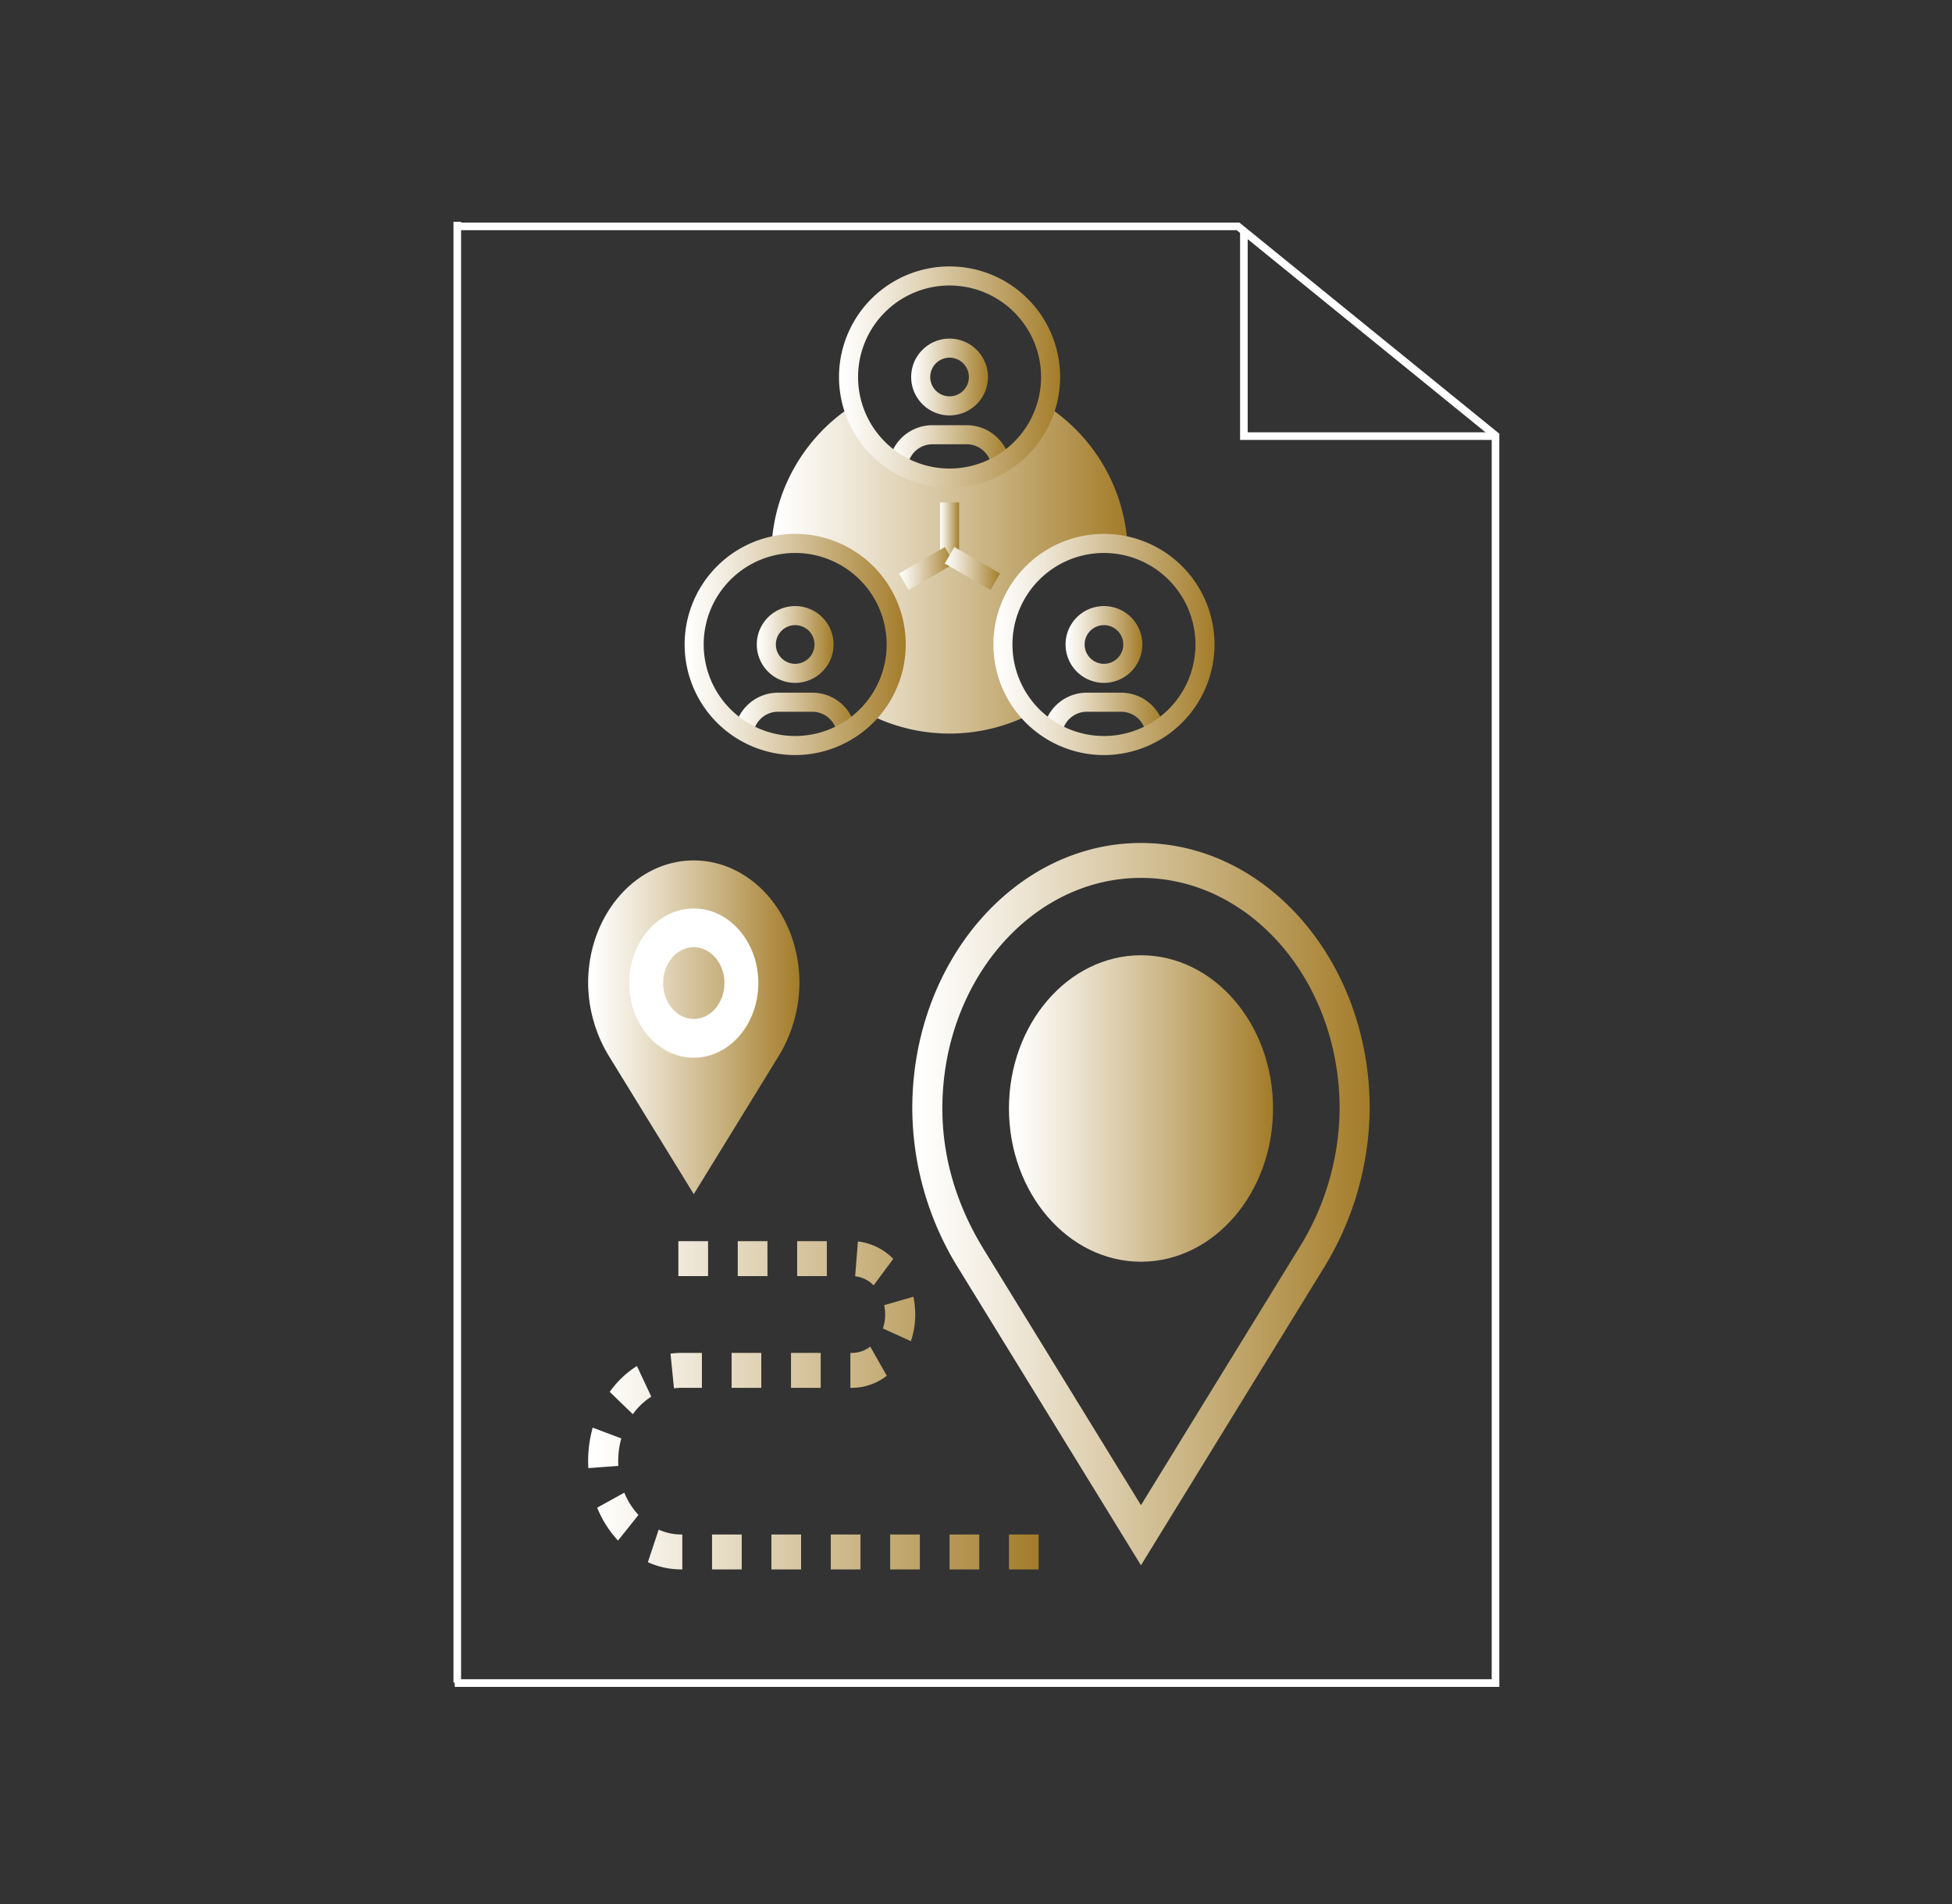 <svg xmlns="http://www.w3.org/2000/svg" xmlns:xlink="http://www.w3.org/1999/xlink" viewBox="0 0 512 499.354"><rect x="0" y="0" width="512" height="499.354" fill="#333333" stroke="none"/><defs><linearGradient id="a" x1="264.643" y1="290.688" x2="333.91" y2="290.688" gradientUnits="userSpaceOnUse"><stop offset="0.018" stop-color="#fff"/><stop offset="0.216" stop-color="#efe8d9"/><stop offset="0.656" stop-color="#c5ad78"/><stop offset="1" stop-color="#a37c29"/></linearGradient><linearGradient id="b" x1="239.287" y1="315.77" x2="359.264" y2="315.77" xlink:href="#a"/><linearGradient id="c" x1="154.264" y1="269.394" x2="209.691" y2="269.394" xlink:href="#a"/><linearGradient id="d" x1="154.264" y1="368.521" x2="272.434" y2="368.521" xlink:href="#a"/><linearGradient id="e" x1="202.376" y1="149.376" x2="295.759" y2="149.376" xlink:href="#a"/><linearGradient id="f" x1="233.166" y1="116.793" x2="264.969" y2="116.793" xlink:href="#a"/><linearGradient id="g" x1="238.998" y1="98.866" x2="259.136" y2="98.866" xlink:href="#a"/><linearGradient id="h" x1="273.666" y1="186.934" x2="305.461" y2="186.934" xlink:href="#a"/><linearGradient id="i" x1="279.494" y1="169.006" x2="299.632" y2="169.006" xlink:href="#a"/><linearGradient id="j" x1="192.674" y1="186.934" x2="224.469" y2="186.934" xlink:href="#a"/><linearGradient id="k" x1="198.503" y1="169.006" x2="218.642" y2="169.006" xlink:href="#a"/><linearGradient id="l" x1="246.568" y1="138.692" x2="251.568" y2="138.692" xlink:href="#a"/><linearGradient id="m" x1="235.818" y1="149.083" x2="250.318" y2="149.083" gradientTransform="translate(107.107 -101.561) rotate(30)" xlink:href="#a"/><linearGradient id="n" x1="247.818" y1="149.083" x2="262.318" y2="149.083" gradientTransform="translate(256.616 -146.354) rotate(59.995)" xlink:href="#a"/><linearGradient id="o" x1="220.068" y1="98.867" x2="278.068" y2="98.867" xlink:href="#a"/><linearGradient id="p" x1="260.564" y1="169.007" x2="318.564" y2="169.007" xlink:href="#a"/><linearGradient id="q" x1="179.572" y1="169.006" x2="237.572" y2="169.006" xlink:href="#a"/></defs><title>Audits copy</title><polyline points="119.264 59.367 324.729 59.367 392.264 114.206 392.264 441.367 119.264 441.367" fill="none" stroke="#fff" stroke-miterlimit="10" stroke-width="2"/><polyline points="392.264 114.367 326.264 114.367 326.264 60.367" fill="none" stroke="#fff" stroke-miterlimit="10" stroke-width="2"/><line x1="119.939" y1="441.232" x2="119.939" y2="58.159" fill="none" stroke="#fff" stroke-miterlimit="10" stroke-width="2"/><path d="M299.272,330.873c-19.096,0-34.629-18.028-34.629-40.199,0-22.147,15.533-40.17,34.629-40.17,19.102,0,34.637,18.023,34.637,40.17C333.91,312.844,318.375,330.873,299.272,330.873Z" fill="url(#a)"/><path d="M299.269,410.478l-47.643-77.497a79.927,79.927,0,0,1-12.339-42.304c0-38.387,26.908-69.616,59.982-69.616,33.081,0,59.995,31.229,59.995,69.616A80.922,80.922,0,0,1,346.922,332.976Zm0-180.26c-28.724,0-52.092,27.121-52.092,60.459,0,12.799,3.658,25.243,10.872,36.987L299.269,394.714l41.231-67.059a69.857,69.857,0,0,0,10.873-36.978C351.374,257.34,328,230.218,299.269,230.218Z" fill="url(#b)"/><path d="M181.973,225.64c-15.296,0-27.709,14.412-27.709,32.161a37.311,37.311,0,0,0,5.737,19.606l21.972,35.742,21.979-35.745a37.28,37.28,0,0,0,5.739-19.602C209.691,240.052,197.289,225.64,181.973,225.64Z" fill="url(#c)"/><path d="M181.973,276.872c-9.06,0-16.43-8.556-16.43-19.073,0-10.509,7.371-19.06,16.43-19.06,9.063,0,16.435,8.551,16.435,19.06C198.407,268.316,191.035,276.872,181.973,276.872Zm0-28.976c-4.709,0-8.54,4.443-8.54,9.903,0,5.467,3.831,9.915,8.54,9.915,4.712,0,8.545-4.448,8.545-9.915C190.518,252.339,186.685,247.896,181.973,247.896Z" fill="#fff" stroke="#fff" stroke-miterlimit="10"/><path d="M272.434,411.56h-7.788v-9.157h7.788Zm-15.576,0h-7.79v-9.157h7.79Zm-15.578,0H233.49v-9.157h7.79Zm-15.578,0h-7.788v-9.157h7.788Zm-15.578,0h-7.79v-9.157h7.79Zm-15.578,0h-7.788v-9.157h7.788Zm-15.578,0h-.245a21.39,21.39,0,0,1-8.793-1.892l2.838-8.542a14.494,14.494,0,0,0,5.954,1.277h.245Zm-16.866-7.562a28.477,28.477,0,0,1-5.467-8.622l7.121-3.942a19.324,19.324,0,0,0,3.709,5.847Zm-7.788-19.001q-.051-.904-.049-1.824a32.666,32.666,0,0,1,1.196-8.796l7.505,2.833a22.078,22.078,0,0,0-.811,5.963c0,.418.012.833.034,1.245Zm11.675-14.131-6.061-5.865a25.639,25.639,0,0,1,7.133-6.789l3.765,8.048A17.371,17.371,0,0,0,165.988,370.866Zm10.79-6.793-.912-9.096a21.467,21.467,0,0,1,2.857-.191h5.383v9.157h-5.383A14.413,14.413,0,0,0,176.778,364.073Zm46.717-.131h-.445v-9.157h.444a7.792,7.792,0,0,0,4.763-1.656l4.344,7.644A14.904,14.904,0,0,1,223.495,363.942Zm-8.234,0h-7.79v-9.157h7.79Zm-15.578,0H191.895v-9.157h7.788Zm39.245-12.23-7.346-3.341a11.398,11.398,0,0,0,.592-3.658,11.632,11.632,0,0,0-.257-2.445l7.657-2.211a22.306,22.306,0,0,1,.49,4.652A21.836,21.836,0,0,1,238.928,351.713Zm-9.781-14.644a8.049,8.049,0,0,0-4.845-2.386l.721-9.118a15.372,15.372,0,0,1,9.265,4.559Zm-12.273-2.429H209.087v-9.157h7.788Zm-15.576,0H193.51v-9.157h7.788Zm-15.578,0h-7.79v-9.157h7.79Z" fill="url(#d)"/><path d="M263.064,169.007a26.5,26.5,0,0,1,32.695-25.766,46.708,46.708,0,0,0-21.279-36.859,26.5,26.5,0,0,1-50.824,0,46.703,46.703,0,0,0-21.279,36.861,26.493,26.493,0,0,1,25.412,44.002,46.731,46.731,0,0,0,42.559-.002A26.401,26.401,0,0,1,263.064,169.007Z" fill="url(#e)"/><path d="M260.026,122.079a6.529,6.529,0,0,0-6.458-5.572h-9.01a6.528,6.528,0,0,0-6.448,5.572l-4.943-.746a11.529,11.529,0,0,1,11.392-9.826h9.01a11.529,11.529,0,0,1,11.401,9.826Z" fill="url(#f)"/><path d="M249.068,108.935a10.069,10.069,0,1,1,10.068-10.068A10.081,10.081,0,0,1,249.068,108.935Zm0-15.139a5.069,5.069,0,1,0,5.068,5.07A5.076,5.076,0,0,0,249.068,93.796Z" fill="url(#g)"/><path d="M278.61,192.22l-4.943-.746a11.524,11.524,0,0,1,11.392-9.826h9.01a11.521,11.521,0,0,1,11.394,9.849l-4.947.721a6.521,6.521,0,0,0-6.446-5.569h-9.01a6.524,6.524,0,0,0-6.448,5.572Z" fill="url(#h)"/><path d="M289.564,179.076a10.069,10.069,0,1,1,10.068-10.068A10.081,10.081,0,0,1,289.564,179.076Zm0-15.139a5.069,5.069,0,1,0,5.068,5.07A5.076,5.076,0,0,0,289.564,163.937Z" fill="url(#i)"/><path d="M219.526,192.22a6.524,6.524,0,0,0-6.448-5.572h-9.01a6.521,6.521,0,0,0-6.446,5.569l-4.947-.721a11.521,11.521,0,0,1,11.394-9.849h9.01a11.524,11.524,0,0,1,11.392,9.826Z" fill="url(#j)"/><path d="M208.572,179.076a10.069,10.069,0,1,1,10.07-10.068A10.08,10.08,0,0,1,208.572,179.076Zm0-15.139a5.069,5.069,0,1,0,5.07,5.07A5.075,5.075,0,0,0,208.572,163.937Z" fill="url(#k)"/><rect x="246.568" y="131.765" width="5" height="13.854" fill="url(#l)"/><rect x="236.139" y="146.583" width="13.857" height="5" transform="translate(-41.977 141.508) rotate(-30)" fill="url(#m)"/><rect x="252.568" y="142.155" width="5" height="13.857" transform="translate(-1.59 295.413) rotate(-59.995)" fill="url(#n)"/><path d="M249.068,127.867a29,29,0,1,1,29-29A29.033,29.033,0,0,1,249.068,127.867Zm0-53a24,24,0,1,0,24,24A24.027,24.027,0,0,0,249.068,74.867Z" fill="url(#o)"/><path d="M289.564,198.007a29,29,0,1,1,29-29A29.033,29.033,0,0,1,289.564,198.007Zm0-53a24,24,0,1,0,24,24A24.027,24.027,0,0,0,289.564,145.007Z" fill="url(#p)"/><path d="M208.572,198.005a28.999,28.999,0,1,1,29-28.998A29.032,29.032,0,0,1,208.572,198.005Zm0-52.998a23.999,23.999,0,1,0,24,24A24.027,24.027,0,0,0,208.572,145.007Z" fill="url(#q)"/></svg>